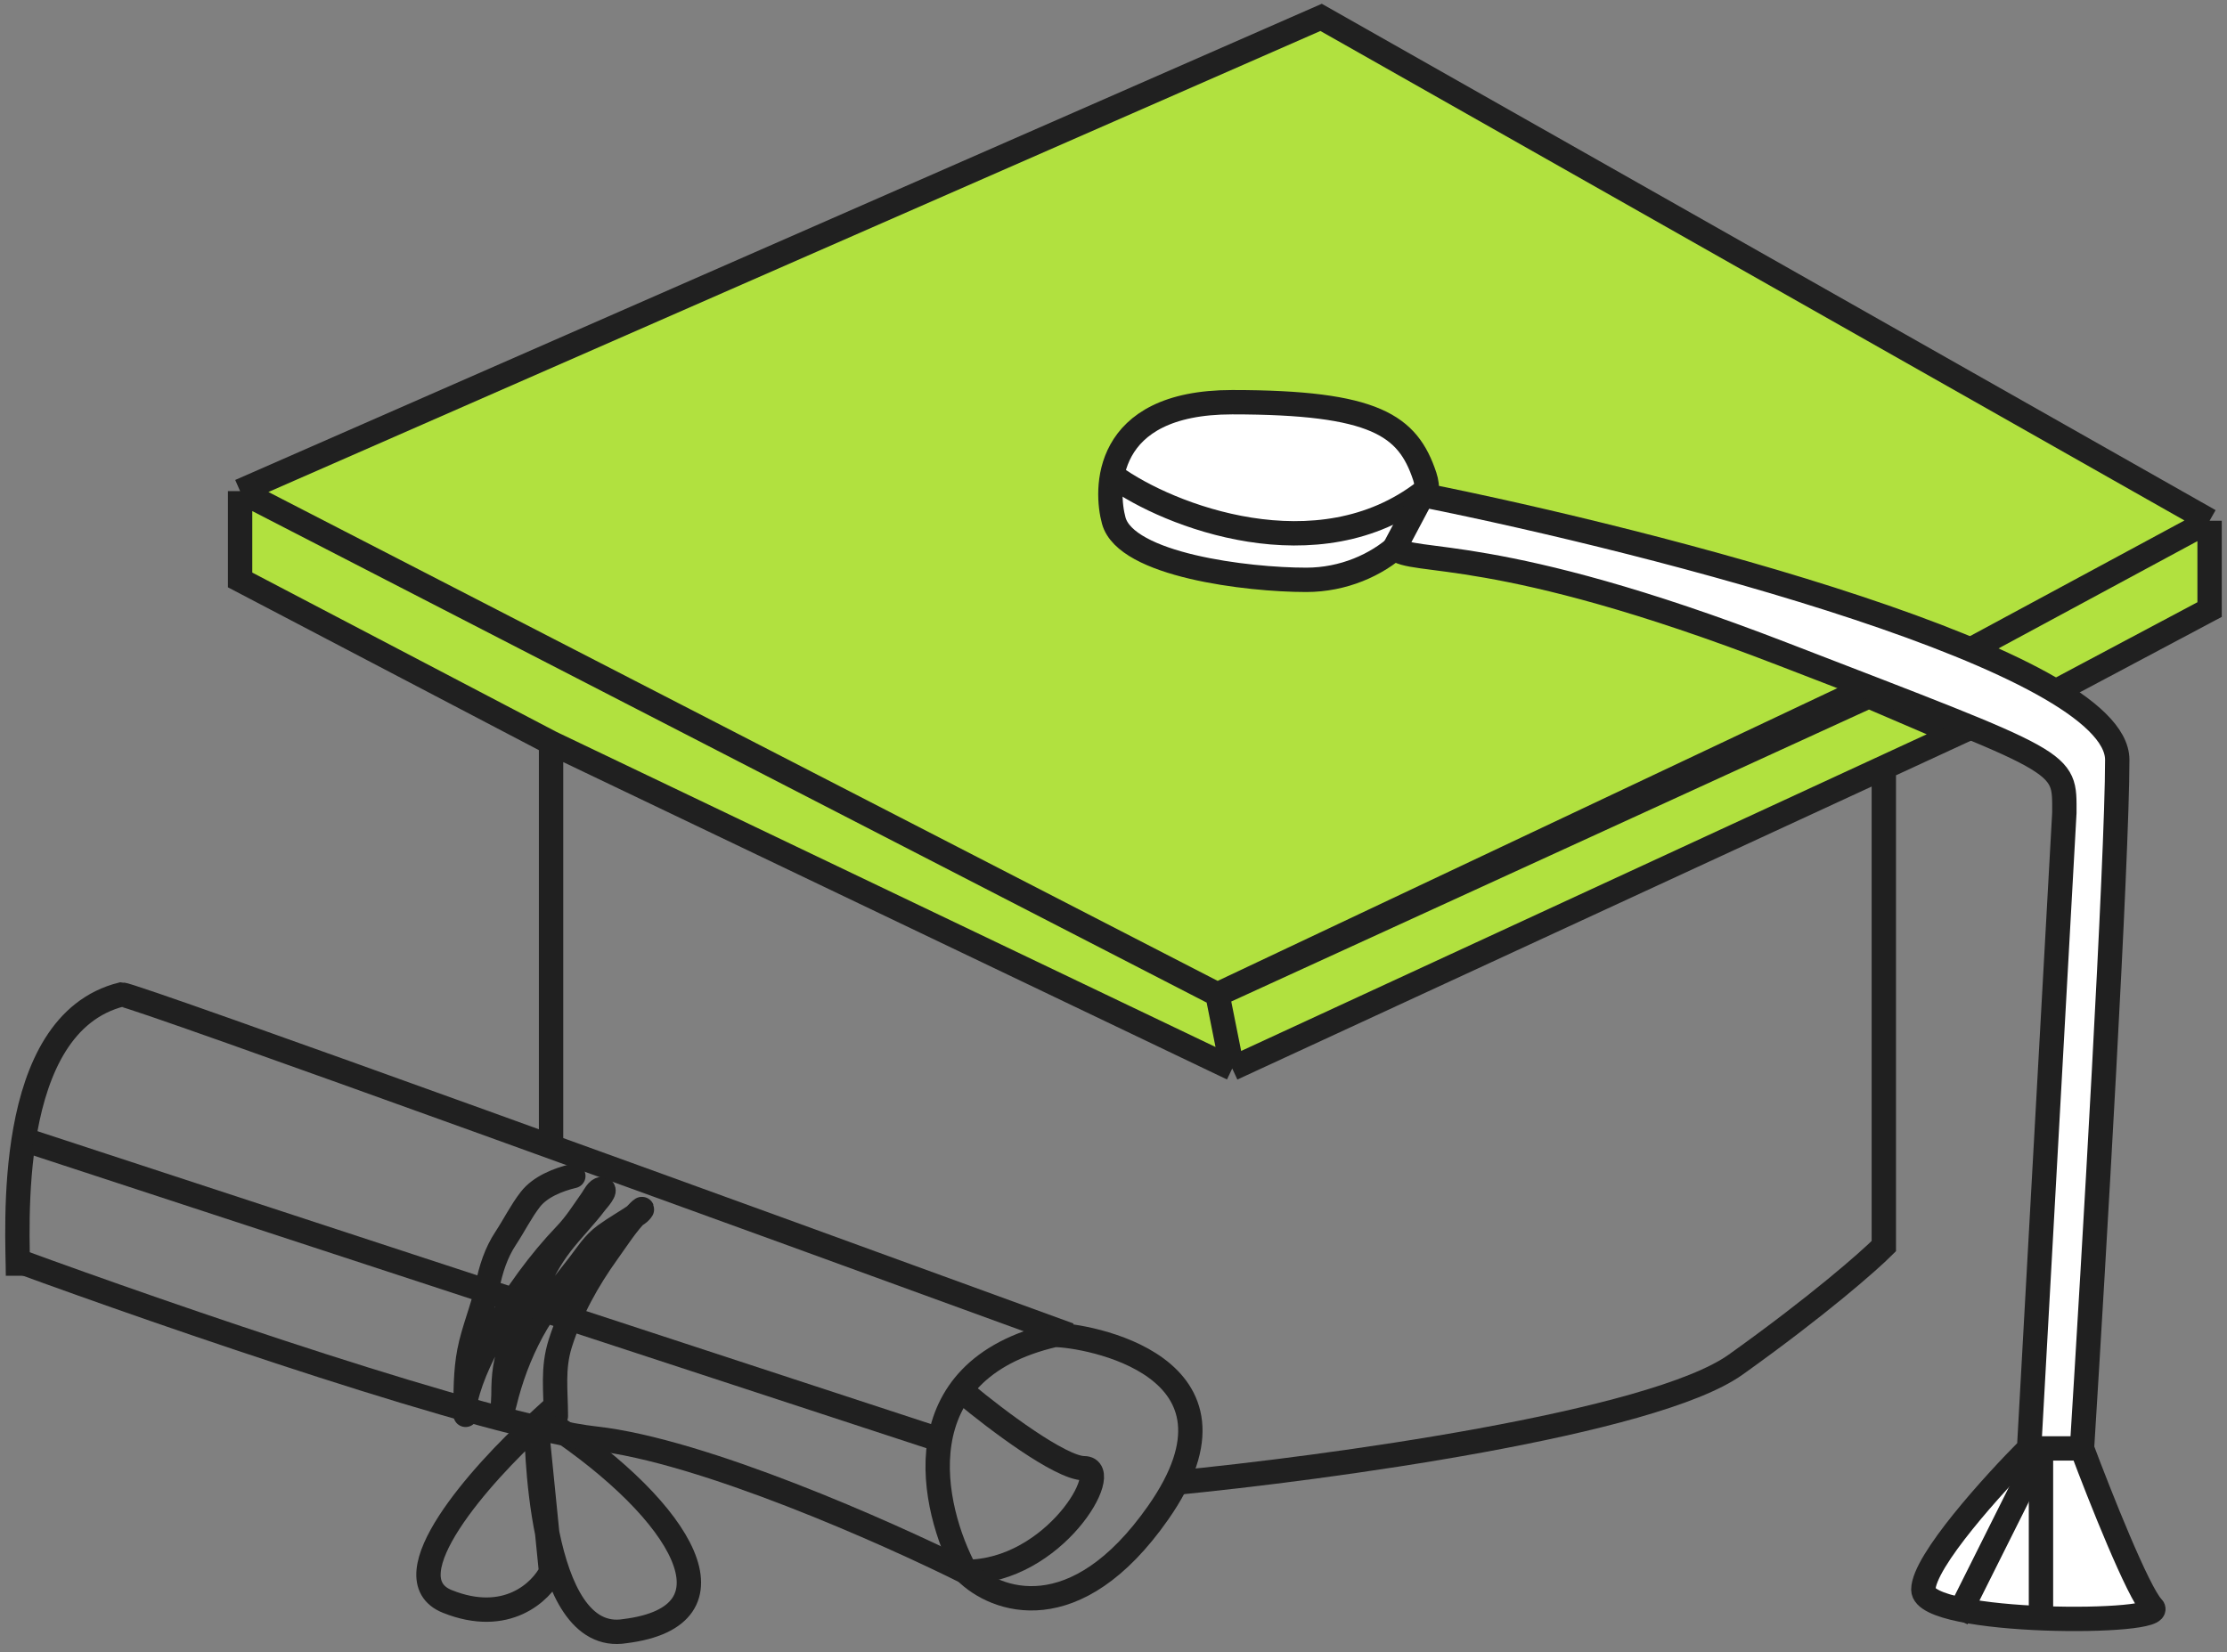 <svg width="128" height="95" viewBox="0 0 128 95" fill="none" xmlns="http://www.w3.org/2000/svg">
<rect x="0" y="0" width="128" height="95" fill="#808080" stroke="none"/>
<path d="M32.953 67.61C32.085 67.817 31.048 68.224 30.48 68.958C29.944 69.65 29.545 70.463 29.062 71.194C28.516 72.021 28.212 72.964 28.017 73.941C27.76 75.223 27.216 76.433 26.971 77.715C26.753 78.85 26.761 80.076 26.761 81.23C26.761 81.714 26.738 80.603 26.775 80.444C27.104 79.025 27.835 77.603 28.546 76.349C29.609 74.475 31.012 72.538 32.502 70.984C33.105 70.355 33.528 69.668 34.022 68.967C34.142 68.797 34.344 68.363 34.585 68.363C34.935 68.363 34.306 69.043 34.241 69.13C33.618 69.96 32.873 70.697 32.237 71.524C30.943 73.204 30.298 75.237 29.467 77.167C29.022 78.2 28.937 79.093 28.937 80.193C28.937 80.381 28.851 81.295 28.993 80.709C29.347 79.239 29.852 77.879 30.569 76.544C31.289 75.201 32.326 73.943 33.26 72.742C33.749 72.113 34.111 71.496 34.775 71.012C35.385 70.569 36.042 70.208 36.653 69.785C36.871 69.635 37.056 69.324 36.718 69.655C36.027 70.332 35.48 71.213 34.919 71.993C33.761 73.607 32.804 75.33 32.2 77.241C31.745 78.682 31.949 79.966 31.949 81.415" stroke="#202020" stroke-width="1.4" stroke-linecap="round"/>
<path d="M30.823 81.859C27.702 84.696 22.311 90.71 25.716 92.072C29.12 93.434 31.107 91.505 31.674 90.37L30.823 81.859ZM30.823 81.859C30.849 82.124 30.823 94.626 35.93 93.775C42.739 92.923 39.335 86.965 31.674 81.859" stroke="#202020" stroke-width="1.4"/>
<path d="M31.673 42.704L13.8 33.342V28.235L75.932 0.999L127 29.937V35.044L118.115 39.768L113.269 37.345L107.412 40.027L112.461 42.191L70.825 61.429L31.673 42.704Z" fill="#B1E13F"/>
<path d="M31.673 65.684V42.704M31.673 42.704L13.8 33.342V28.235M31.673 42.704L70.825 61.429M13.8 28.235L75.932 0.999L127 29.937M13.8 28.235L69.974 57.173M127 29.937V35.044L118.115 39.768L113.269 37.345M127 29.937L113.269 37.345M70.825 61.429L69.974 57.173M70.825 61.429L112.461 42.191L106.808 39.768L69.974 57.173M69.974 57.173L113.269 37.345M67.421 85.26C76.216 84.409 94.997 81.856 99.764 78.451C104.53 75.047 107.424 72.493 108.275 71.642V44.406" stroke="#202020" stroke-width="1.4"/>
<path d="M1.034 73.344C1.034 70.791 0.183 58.875 6.992 57.172C7.672 57.172 43.59 70.223 61.464 76.749" stroke="#202020" stroke-width="1.4"/>
<path d="M1.033 72.493C9.544 75.614 28.099 82.026 34.227 82.707C40.355 83.388 50.966 88.097 55.505 90.367" stroke="#202020" stroke-width="1.4"/>
<path d="M1.884 65.683L53.803 82.705" stroke="#202020" stroke-width="1.4"/>
<path d="M55.505 80.155C57.208 81.574 60.953 84.411 62.314 84.411C64.017 84.411 60.612 90.369 55.505 90.369" stroke="#202020" stroke-width="1.4"/>
<path d="M60.614 76.748C51.762 78.791 53.521 86.678 55.507 90.366C57.209 92.069 61.805 93.771 66.571 86.962C72.528 78.451 62.315 76.748 60.614 76.748Z" stroke="#202020" stroke-width="1.4"/>
<path d="M70.822 23.123C63.333 23.123 63.546 28.229 64.015 29.932C64.718 32.485 71.674 33.336 75.078 33.336C79.334 33.336 82.739 29.932 81.887 27.378C80.917 24.467 79.051 23.123 70.822 23.123Z" fill="white" stroke="#202020" stroke-width="1.4"/>
<path d="M64.017 27.387C67.137 29.656 75.762 33.004 81.89 28.238" stroke="#202020" stroke-width="1.4"/>
<path d="M81.769 28.458C95.278 31.165 121.692 38 121.692 43.684C121.692 49.368 120.341 72.444 119.665 83.271C120.678 85.978 122.907 91.595 123.718 92.407C124.731 93.422 110.547 93.422 110.547 91.392C110.547 89.768 114.6 85.302 116.626 83.271L118.652 46.729C118.652 43.684 119.03 44.003 102.442 37.594C85.855 31.184 81.167 32.518 80.154 31.503L81.769 28.458Z" fill="white"/>
<path d="M119.665 83.271C120.341 72.444 121.692 49.368 121.692 43.684C121.692 38 95.278 31.165 81.769 28.458L80.154 31.503C81.167 32.518 85.855 31.184 102.442 37.594C119.03 44.003 118.652 43.684 118.652 46.729L116.626 83.271M119.665 83.271H116.626M119.665 83.271C120.678 85.978 122.907 91.595 123.718 92.407C124.731 93.422 110.547 93.422 110.547 91.392C110.547 89.768 114.6 85.302 116.626 83.271" stroke="#202020" stroke-width="1.4"/>
<path d="M117.307 83.382L112.461 93.075" stroke="#202020" stroke-width="1.4"/>
<path d="M117.308 83.382V93.075" stroke="#202020" stroke-width="1.4"/>
</svg>
